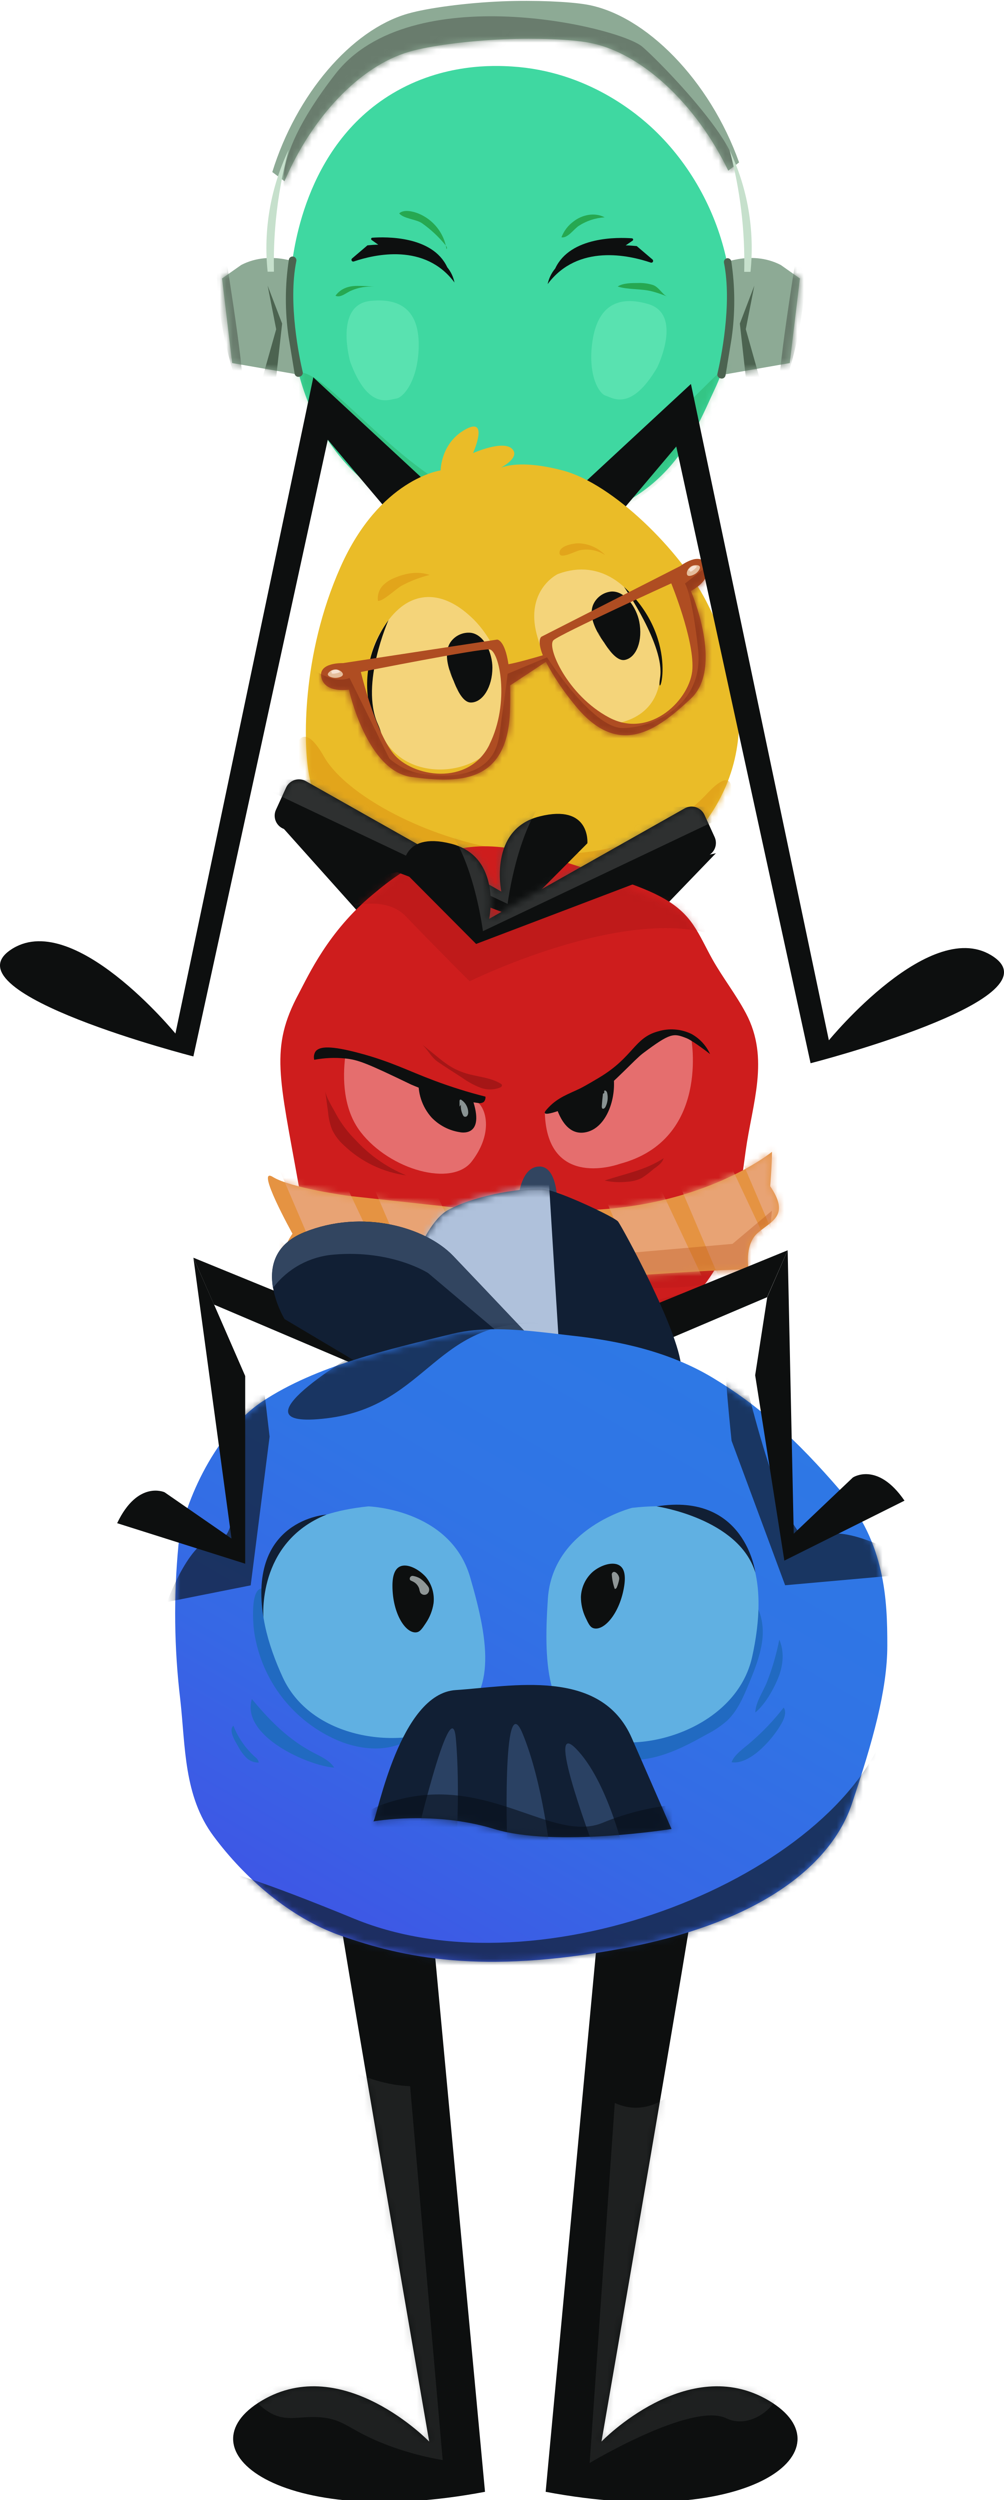 <svg width="153" height="381" viewBox="0 0 153 381" fill="none" xmlns="http://www.w3.org/2000/svg">
<path d="M46.21 40.379C46.21 40.379 41.396 37.977 36.757 40.379L33.835 42.436L35.381 55.326L47.751 57.487L46.21 40.379Z" fill="#8DAA95"/>
<mask id="mask0_215_72" style="mask-type:luminance" maskUnits="userSpaceOnUse" x="33" y="39" width="15" height="19">
<path d="M46.208 40.38C46.208 40.38 41.394 37.978 36.755 40.38L33.833 42.436L35.379 55.326L47.749 57.488L46.208 40.38Z" fill="white"/>
</mask>
<g mask="url(#mask0_215_72)">
<path d="M33.835 35.56C33.835 35.56 37.447 57.218 36.932 59.279C36.417 61.341 31.087 43.807 33.835 35.56Z" fill="#697C6D"/>
<path d="M40.786 43.527L42.087 50.173L40.025 57.488H42.087L42.993 49.312L40.786 43.527Z" fill="#4C6350"/>
</g>
<path d="M109.528 40.379C109.528 40.379 114.337 37.977 118.981 40.379L121.898 42.436L120.352 55.326L108.002 57.487L109.528 40.379Z" fill="#8DAA95"/>
<mask id="mask1_215_72" style="mask-type:luminance" maskUnits="userSpaceOnUse" x="108" y="39" width="14" height="19">
<path d="M109.528 40.379C109.528 40.379 114.337 37.977 118.981 40.379L121.898 42.436L120.352 55.326L108.002 57.487L109.528 40.379Z" fill="white"/>
</mask>
<g mask="url(#mask1_215_72)">
<path d="M121.9 35.56C121.9 35.56 118.307 57.217 118.808 59.279C119.308 61.34 124.652 43.807 121.9 35.56Z" fill="#697C6D"/>
<path d="M114.954 43.526L113.653 50.172L115.714 57.487H113.653L112.747 49.311L114.954 43.526Z" fill="#4C6350"/>
</g>
<path d="M112.631 24.752L110.979 26.008C106.006 15.68 97.534 7.879 89.693 6.492C87.036 5.992 81.711 5.777 76.802 5.992C71.298 6.212 65.388 6.993 62.371 7.884C54.83 10.06 47.519 17.851 43.356 27.619L41.495 26.218C45.133 14.449 53.474 4.586 62.116 2.089C65.118 1.218 71.053 0.423 76.552 0.202C81.456 0.007 86.78 0.237 89.438 0.703C98.404 2.289 108.172 12.232 112.631 24.752Z" fill="#8DAA95"/>
<mask id="mask2_215_72" style="mask-type:luminance" maskUnits="userSpaceOnUse" x="41" y="0" width="72" height="28">
<path d="M112.631 24.752L110.979 26.008C106.006 15.68 97.534 7.879 89.693 6.492C87.036 5.992 81.711 5.777 76.802 5.992C71.298 6.212 65.388 6.993 62.371 7.884C54.83 10.06 47.519 17.851 43.356 27.619L41.495 26.218C45.133 14.449 53.474 4.586 62.116 2.089C65.118 1.218 71.053 0.423 76.552 0.202C81.456 0.007 86.78 0.237 89.438 0.703C98.404 2.289 108.172 12.232 112.631 24.752Z" fill="white"/>
</mask>
<g mask="url(#mask2_215_72)">
<path d="M43.976 30.617C43.976 30.617 39.713 25.923 51.122 11.257C62.531 -3.41 94.311 4.041 97.899 7.133C101.487 10.226 118.375 27.83 109.583 27.565C100.791 27.299 43.976 30.617 43.976 30.617Z" fill="#697C6D"/>
</g>
<path d="M43.977 22.851C41.222 28.623 40.118 35.044 40.784 41.405H41.745C41.688 38.806 41.783 36.207 42.03 33.619C42.38 29.982 43.031 26.38 43.977 22.851Z" fill="#C6E0CC"/>
<path d="M111.18 22.866C113.929 28.642 115.032 35.063 114.368 41.425H113.412C113.553 35.164 112.802 28.915 111.18 22.866Z" fill="#C6E0CC"/>
<path d="M77.999 10.131C89.533 10.841 97.164 17.391 99.651 19.753C110.69 30.262 114.638 47.275 108.928 59.285C105.495 66.5 100.682 81.302 75.592 80.246C66.635 79.881 60.045 77.244 55.286 73.14C43.026 62.587 43.932 45.674 44.317 41.756C44.607 38.798 46.224 22.395 59.784 14.264C67.555 9.6 75.392 9.971 77.999 10.131Z" fill="#3FD8A1"/>
<g opacity="0.53">
<mask id="mask3_215_72" style="mask-type:luminance" maskUnits="userSpaceOnUse" x="44" y="10" width="68" height="71">
<path d="M77.998 10.129C89.532 10.84 97.163 17.39 99.65 19.752C110.689 30.26 114.637 47.273 108.927 59.283C105.494 66.499 100.681 81.3 75.591 80.245C66.634 79.879 60.044 77.242 55.285 73.139C43.025 62.586 43.931 45.672 44.316 41.754C44.606 38.797 46.223 22.394 59.783 14.262C67.555 9.599 75.391 9.969 77.998 10.129Z" fill="white"/>
</mask>
<g mask="url(#mask3_215_72)">
<g style="mix-blend-mode:multiply" opacity="0.55">
<path d="M45.248 66.379C45.018 66.099 40.209 50.802 50.177 59.278C60.145 67.755 72.044 82.762 87.281 75.201C102.518 67.64 115.398 46.904 111.535 58.933C107.672 70.963 75.592 103.173 45.248 66.379Z" fill="#1A9941"/>
</g>
</g>
</g>
<path d="M44.798 39.123C44.717 39.093 44.63 39.08 44.544 39.087C44.457 39.094 44.373 39.121 44.299 39.164C44.224 39.208 44.16 39.268 44.111 39.34C44.062 39.411 44.03 39.493 44.017 39.579C43.424 43.472 43.41 47.431 43.977 51.328L44.898 56.943C44.911 57.025 44.942 57.103 44.988 57.172C45.035 57.241 45.095 57.299 45.166 57.343C45.236 57.386 45.316 57.414 45.398 57.425C45.481 57.435 45.564 57.428 45.644 57.403L45.739 57.373C45.878 57.329 45.996 57.234 46.068 57.107C46.141 56.98 46.162 56.83 46.129 56.687C45.629 54.536 43.862 46.149 45.158 39.789C45.188 39.653 45.167 39.512 45.101 39.389C45.035 39.267 44.928 39.173 44.798 39.123Z" fill="#4C6350"/>
<path d="M110.664 39.384C110.745 39.353 110.832 39.341 110.918 39.348C111.004 39.355 111.088 39.381 111.163 39.425C111.238 39.468 111.302 39.528 111.351 39.6C111.399 39.672 111.431 39.753 111.444 39.839C112.032 43.734 112.046 47.694 111.484 51.593L110.564 57.203C110.55 57.285 110.518 57.363 110.471 57.432C110.425 57.501 110.364 57.559 110.293 57.603C110.222 57.647 110.142 57.675 110.059 57.685C109.977 57.695 109.893 57.688 109.813 57.663L109.723 57.633C109.583 57.591 109.464 57.497 109.391 57.371C109.317 57.245 109.295 57.095 109.328 56.953C109.828 54.796 111.595 46.409 110.329 40.049C110.299 39.914 110.319 39.772 110.385 39.65C110.451 39.528 110.559 39.433 110.689 39.384H110.664Z" fill="#4C6350"/>
<path d="M53.37 55.136C53.37 55.136 50.868 46.429 56.462 45.854C62.057 45.278 64.023 48.355 63.793 53.299C63.563 58.243 61.386 60.635 60.355 60.745C59.324 60.855 56.117 62.602 53.37 55.136Z" fill="#59E2B0"/>
<path d="M100.152 55.996C100.152 55.996 104.155 47.87 98.741 46.319C93.327 44.767 90.855 47.465 90.234 52.358C89.614 57.252 91.285 59.999 92.286 60.29C93.287 60.58 96.134 62.842 100.152 55.996Z" fill="#59E2B0"/>
<path d="M57.003 43.707C56.144 43.608 55.28 43.561 54.416 43.567C53.125 43.567 51.914 43.967 51.123 45.068C51.924 45.438 52.799 44.568 53.535 44.282C54.624 43.801 55.817 43.603 57.003 43.707Z" fill="#26A851"/>
<path d="M101.663 45.183C100.948 44.884 100.214 44.631 99.466 44.428C97.745 43.952 95.763 44.188 94.132 43.662C94.907 43.127 96.288 43.127 97.214 43.127C97.997 43.096 98.779 43.201 99.526 43.437C100.437 43.777 100.942 44.883 101.663 45.183Z" fill="#26A851"/>
<path d="M64.263 33.985C65.64 34.95 66.874 36.104 67.931 37.412C68.071 37.572 68.206 37.828 68.041 37.958C67.857 36.762 67.366 35.634 66.616 34.684C65.866 33.735 64.883 32.995 63.763 32.538C62.927 32.203 61.541 31.868 60.835 32.514C61.481 33.314 63.312 33.389 64.263 33.985Z" fill="#26A851"/>
<path d="M92.145 33.119C90.644 32.323 88.727 32.708 87.396 33.749C86.564 34.36 85.927 35.197 85.56 36.161C86.495 36.361 87.476 34.87 88.232 34.395C89.407 33.644 90.753 33.205 92.145 33.119Z" fill="#26A851"/>
<path d="M68.156 40.729C65.914 35.901 58.743 36.081 56.732 36.226C56.692 36.228 56.653 36.243 56.622 36.269C56.591 36.294 56.569 36.329 56.559 36.368C56.549 36.407 56.552 36.448 56.567 36.485C56.581 36.523 56.608 36.554 56.642 36.576L57.642 37.287C57.117 37.287 56.572 37.332 55.996 37.387L53.649 39.388C53.603 39.429 53.572 39.485 53.561 39.546C53.551 39.607 53.562 39.67 53.593 39.724C53.623 39.778 53.671 39.82 53.729 39.842C53.787 39.865 53.85 39.867 53.909 39.849C57.102 38.758 64.763 36.996 69.261 43.051C69.087 42.199 68.708 41.402 68.156 40.729Z" fill="#0D0F0F"/>
<path d="M84.605 40.92C86.906 35.981 94.242 36.161 96.299 36.316C96.34 36.318 96.38 36.333 96.413 36.359C96.445 36.385 96.468 36.421 96.479 36.461C96.489 36.501 96.487 36.544 96.472 36.583C96.456 36.621 96.429 36.654 96.394 36.676L95.348 37.397C95.888 37.397 96.444 37.447 97.034 37.502L99.436 39.548C99.485 39.59 99.517 39.647 99.528 39.71C99.539 39.773 99.528 39.837 99.497 39.893C99.466 39.948 99.416 39.991 99.356 40.014C99.297 40.037 99.232 40.039 99.171 40.019C95.903 38.903 88.062 37.097 83.454 43.297C83.639 42.422 84.034 41.607 84.605 40.92Z" fill="#0D0F0F"/>
<path d="M66.725 75.097L47.73 57.488L49.802 66.825L61.166 80.296L66.725 75.097Z" fill="#0D0F0F"/>
<path d="M86.285 76.132L105.28 58.523L103.209 67.861L91.84 81.331L86.285 76.132Z" fill="#0D0F0F"/>
<path d="M67.151 71.684C67.151 71.684 57.873 72.94 51.889 86.406C45.904 99.872 46.204 113.543 47.1 118.081C47.996 122.62 50.102 133.989 64.459 136.681C78.815 139.373 87.502 144.187 103.059 130.096C118.616 116.004 111.441 99.011 107.563 91.51C103.685 84.009 93.501 73.721 85.72 71.684C77.939 69.648 75.542 71.684 75.542 71.684C75.542 71.684 79.435 69.948 78.089 68.452C76.743 66.956 72.085 69.052 72.085 69.052C72.085 69.052 74.627 63.363 70.884 65.46C67.141 67.556 67.151 71.684 67.151 71.684Z" fill="#EABC28"/>
<mask id="mask4_215_72" style="mask-type:luminance" maskUnits="userSpaceOnUse" x="46" y="64" width="67" height="76">
<path d="M67.149 71.683C67.149 71.683 57.872 72.939 51.887 86.405C45.903 99.871 46.203 113.542 47.098 118.08C47.994 122.619 50.101 133.988 64.457 136.68C78.813 139.372 87.5 144.186 103.058 130.095C118.615 116.003 111.439 99.01 107.561 91.509C103.683 84.008 93.5 73.72 85.719 71.683C77.938 69.647 75.541 71.683 75.541 71.683C75.541 71.683 79.434 69.947 78.088 68.451C76.742 66.955 72.083 69.051 72.083 69.051C72.083 69.051 74.625 63.362 70.882 65.459C67.139 67.555 67.149 71.683 67.149 71.683Z" fill="white"/>
</mask>
<g mask="url(#mask4_215_72)">
<path d="M44.107 123.615C44.107 123.615 43.606 105.16 49.391 115.333C55.175 125.506 89.993 139.852 107.847 120.837C125.701 101.822 74.33 232.04 44.107 123.615Z" fill="#E2A51B"/>
</g>
<path d="M85.064 87.457C84.618 87.622 80.125 90.149 81.771 96.584C83.417 103.019 89.252 111.246 94.191 110.2C99.13 109.154 102.267 105.111 99.725 97.19C97.183 89.268 91.499 85.06 85.064 87.457Z" fill="#F4D47A"/>
<path d="M64.413 91.045C61.01 91.545 59.074 94.587 58.183 95.993C55.181 100.747 56.227 105.906 56.487 107.207C57.403 111.836 59.374 114.493 61.711 115.874C65.749 118.251 71.329 117.44 74.441 114.538C79.89 109.449 76.968 98.656 71.664 93.907C70.723 93.066 67.911 90.544 64.413 91.045Z" fill="#F4D47A"/>
<path d="M65.464 87.616C63.737 87.001 61.791 87.341 60.105 88.072C59.425 88.334 58.811 88.741 58.303 89.263C58.026 89.572 57.819 89.937 57.696 90.333C57.574 90.73 57.538 91.148 57.593 91.559C58.318 91.7 60.395 89.693 61.19 89.263C62.54 88.536 63.975 87.983 65.464 87.616Z" fill="#E2A51B"/>
<path d="M88.402 83.839C89.725 83.589 91.094 83.858 92.225 84.589C91.144 83.471 89.666 82.825 88.112 82.793C87.396 82.793 85.109 83.183 85.269 84.334C85.394 85.28 87.721 83.954 88.402 83.839Z" fill="#E2A51B"/>
<path d="M75.037 101.742C75.037 104.675 73.566 107.057 71.749 107.057C69.828 107.057 68.642 102.083 68.547 102.123C68.895 103.169 69.316 104.189 69.808 105.175C69.898 105.14 66.966 100.516 68.607 97.929C68.943 97.416 69.414 97.004 69.968 96.74C70.522 96.475 71.138 96.367 71.749 96.428C73.876 96.724 75.037 99.621 75.037 101.742Z" fill="#0D0F0F"/>
<path d="M97.414 94.717C97.984 97.594 96.999 100.221 95.212 100.567C93.331 100.937 91.209 96.288 91.119 96.343C91.661 97.305 92.273 98.224 92.951 99.096C93.026 99.046 89.258 95.092 90.364 92.22C90.596 91.653 90.979 91.159 91.471 90.793C91.963 90.427 92.545 90.203 93.156 90.144C95.287 90.018 97.004 92.63 97.414 94.717Z" fill="#0D0F0F"/>
<path d="M59.205 94.493C59.205 94.493 54.876 104.25 57.558 110.275C60.24 116.3 51.503 105.076 59.205 94.493Z" fill="#0D0F0F"/>
<path d="M95.092 89.433C95.092 89.433 101.347 98.405 100.597 103.229C99.846 108.053 104.124 97.745 95.092 89.433Z" fill="#0D0F0F"/>
<path d="M107.676 86.16C106.766 83.868 103.673 86.255 103.673 86.255L82.496 97.034C82.496 97.034 81.791 97.534 82.722 99.856C81.35 100.256 78.648 101.032 77.482 101.217C76.927 97.469 75.766 97.464 75.766 97.464L52.273 101.052C52.273 101.052 48.384 100.907 48.985 103.299C49.585 105.69 53.173 105.095 53.173 105.095C53.173 105.095 55.865 117.515 62.746 118.41C69.626 119.306 77.257 119.606 77.713 108.538C77.773 106.956 77.778 105.61 77.743 104.449L83.182 100.862C84.37 103.089 85.773 105.196 87.37 107.152C94.191 115.889 100.215 111.195 105.284 106.456C110.353 101.717 105.284 90.053 105.284 90.053C105.284 90.053 108.587 88.432 107.676 86.16ZM74.59 113.472C71.403 119.902 62.766 118.41 59.923 114.818C57.081 111.225 54.99 102.403 54.99 102.403C54.99 102.403 73.094 98.81 74.59 98.96C76.086 99.11 77.773 107.021 74.59 113.447V113.472ZM105.52 101.887C105.304 106.466 99.154 112.706 92.82 109.343C86.484 105.981 83.232 98.545 84.358 97.549C85.484 96.553 102.292 88.897 102.292 88.897C102.292 88.897 105.735 97.289 105.52 101.862V101.887Z" fill="#AF4D22"/>
<path d="M52.253 102.798C52.213 103.129 51.562 103.299 51.107 103.299C50.651 103.299 50.001 103.104 49.961 102.798C49.921 102.493 50.551 101.998 51.157 102.018C51.762 102.038 52.288 102.463 52.253 102.798Z" fill="#E5BD9C"/>
<path d="M104.764 87.662C104.995 87.907 105.63 87.662 106 87.417C106.371 87.172 106.786 86.611 106.631 86.326C106.476 86.041 105.68 86.021 105.205 86.391C104.729 86.761 104.534 87.392 104.764 87.662Z" fill="#E5BD9C"/>
<path d="M104.85 86.916C105.003 86.687 105.2 86.491 105.431 86.34C105.547 86.266 105.682 86.226 105.821 86.226C105.959 86.226 106.095 86.266 106.211 86.34C106 86.609 105.745 86.839 105.456 87.021C105.413 87.057 105.361 87.082 105.306 87.093C105.251 87.103 105.194 87.099 105.14 87.081C105.04 87.026 105.09 86.821 105.195 86.861" fill="#F7E1D2"/>
<mask id="mask5_215_72" style="mask-type:luminance" maskUnits="userSpaceOnUse" x="48" y="85" width="60" height="34">
<path d="M107.677 86.16C106.766 83.868 103.674 86.255 103.674 86.255L82.497 97.034C82.497 97.034 81.791 97.534 82.722 99.856C81.351 100.256 78.649 101.032 77.483 101.217C76.927 97.469 75.766 97.464 75.766 97.464L52.273 101.052C52.273 101.052 48.385 100.907 48.985 103.299C49.586 105.69 53.174 105.095 53.174 105.095C53.174 105.095 55.866 117.515 62.746 118.41C69.627 119.306 77.258 119.606 77.713 108.538C77.773 106.956 77.778 105.61 77.743 104.449L83.182 100.862C84.371 103.089 85.773 105.196 87.371 107.152C94.191 115.889 100.216 111.195 105.285 106.456C110.354 101.717 105.285 90.053 105.285 90.053C105.285 90.053 108.587 88.432 107.677 86.16ZM74.591 113.472C71.403 119.902 62.766 118.41 59.924 114.818C57.082 111.225 54.99 102.403 54.99 102.403C54.99 102.403 73.094 98.81 74.591 98.96C76.087 99.11 77.773 107.021 74.591 113.447V113.472ZM105.52 101.887C105.305 106.466 99.155 112.706 92.82 109.343C86.485 105.981 83.232 98.545 84.358 97.549C85.484 96.553 102.292 88.897 102.292 88.897C102.292 88.897 105.735 97.289 105.52 101.862V101.887Z" fill="white"/>
</mask>
<g mask="url(#mask5_215_72)">
<path d="M46.683 101.223C46.683 101.223 50.381 104.485 53.268 103.314L59.328 115.584C60.662 116.763 62.291 117.557 64.042 117.881C66.734 118.276 75.05 119.382 76.086 112.066C77.122 104.75 77.357 102.674 77.357 102.674L83.362 100.172C83.362 100.172 90.257 110.955 94.871 110.945C99.485 110.935 107.306 107.493 106.38 98.936C105.454 90.379 104.379 88.928 104.379 88.928C104.379 88.928 109.242 85.1 109.242 85.17C109.242 85.24 112.085 105.886 112.085 105.886L97.073 119.897L65.733 129.55L45.112 114.183L46.683 101.223Z" fill="#963B1B"/>
</g>
<path d="M50.358 102.293C50.602 102.163 50.869 102.082 51.144 102.053C51.281 102.041 51.419 102.068 51.542 102.132C51.664 102.196 51.766 102.294 51.834 102.414C51.517 102.553 51.179 102.638 50.833 102.664C50.723 102.664 50.588 102.664 50.528 102.569C50.468 102.474 50.603 102.318 50.678 102.403" fill="#F7E1D2"/>
<path d="M41.911 124.806L59.805 144.811L98.025 141.514L109.099 130.02L76.398 137.291L41.911 124.806Z" fill="#0D0F0F"/>
<path d="M68.522 129.694C75.527 127.758 81.747 129.845 94.197 134.023C99.911 135.939 103.344 137.586 105.606 140.883C106.752 142.555 107.572 144.421 108.563 146.183C110.15 149.01 112.171 151.572 113.687 154.439C117.335 161.334 114.623 168.2 113.632 175.401C112.797 181.455 112.036 188.661 108.653 193.915C103.344 202.177 99.211 201.291 93.902 203.358C88.593 205.424 74.426 204.834 65.88 203.358C57.333 201.881 48.471 197.158 45.519 180.635C42.566 164.112 41.095 159.683 45.519 151.422C47.02 148.604 50.022 141.949 56.737 136.37C59.184 134.323 62.897 131.241 68.522 129.694Z" fill="#CE1D1D"/>
<g style="mix-blend-mode:multiply" opacity="0.38">
<mask id="mask6_215_72" style="mask-type:luminance" maskUnits="userSpaceOnUse" x="42" y="128" width="74" height="77">
<path d="M60.556 132.836C63.364 128.633 74.117 127.832 78.26 128.978C86.817 131.36 91.246 131.36 94.198 134.017C97.786 137.245 102.63 136.519 105.607 140.878C106.753 142.549 107.573 144.415 108.564 146.177C110.15 149.004 112.172 151.566 113.688 154.433C117.336 161.329 114.624 168.194 113.633 175.395C112.798 181.45 112.037 188.655 108.654 193.91C103.345 202.171 99.212 201.285 93.903 203.352C88.594 205.419 74.427 204.828 65.881 203.352C57.334 201.876 48.472 197.152 45.52 180.629C42.567 164.106 41.096 159.677 45.52 151.416C49.943 143.154 54.081 138.135 56.733 136.364C58.208 135.426 59.503 134.231 60.556 132.836Z" fill="white"/>
</mask>
<g mask="url(#mask6_215_72)">
<path d="M57.438 197.297C57.438 197.297 68.267 204.753 79.776 203.067L80.667 195.461C80.667 195.461 108.729 190.082 110.961 191.658C113.193 193.234 111.776 196.116 101.138 196.247C90.5 196.377 85.781 198.543 85.781 198.543L86.537 202.281C86.537 202.281 107.913 195.241 109.319 196.387C110.726 197.533 102.814 204.103 102.144 204.698C101.473 205.294 61.472 210.788 55.707 204.698C49.943 198.608 47.456 193.755 50.603 192.313C53.751 190.872 78.41 195.026 78.65 196.702L79.181 200.415C79.181 200.415 69.638 198.478 57.438 197.297Z" fill="#B71818"/>
<path d="M48.943 139.703C48.943 139.703 57.615 135.199 61.913 139.703C66.212 144.206 71.576 149.535 71.576 149.535C71.576 149.535 98.267 136.35 111.487 143.621C124.708 150.891 106.088 127.538 93.218 132.567C80.348 137.596 73.928 138.311 66.727 133.798C59.526 129.284 48.943 139.703 48.943 139.703Z" fill="#A51616"/>
</g>
</g>
<path d="M73.06 168.225C72.299 167.37 70.658 167.6 65.494 165.038C65.284 165.2 65.037 165.309 64.776 165.355C64.514 165.401 64.246 165.383 63.993 165.303C63.057 164.953 62.126 164.587 61.225 164.162C60.903 164.169 60.584 164.088 60.305 163.927C59.707 163.611 59.086 163.34 58.448 163.116C58.299 163.105 58.153 163.073 58.013 163.021C56.337 162.371 54.435 161.1 52.609 161.02C52.218 164.217 52.248 169.026 54.975 172.529C59.434 178.298 68.876 180.92 71.894 176.987C74.911 173.054 74.241 169.531 73.06 168.225Z" fill="#E56E6E"/>
<path d="M83.028 169.622C88.912 168.281 92.16 165.794 94.037 163.722C96.203 161.345 97.539 158.478 100.682 157.692C102.23 157.353 103.845 157.489 105.315 158.083C105.315 158.083 108.318 173.69 94.432 177.363C94.437 177.363 83.418 181.426 83.028 169.622Z" fill="#E56E6E"/>
<path d="M70.477 164.267C71.314 164.868 72.221 165.362 73.18 165.739C74.145 166.114 75.216 166.114 76.182 165.739C76.332 165.673 76.502 165.558 76.492 165.393C76.482 165.228 76.357 165.168 76.242 165.103C74.661 164.162 72.739 164.102 70.963 163.552C70.057 163.272 69.194 162.872 68.396 162.361C67.782 161.947 67.191 161.501 66.624 161.025L64.312 159.153C65.238 159.994 65.669 161.075 66.694 161.795C67.935 162.651 69.221 163.442 70.477 164.267Z" fill="#A51616"/>
<path d="M61.911 179.118C58.315 178.629 54.969 177.006 52.359 174.485C51.617 173.818 51.017 173.01 50.592 172.108C50.274 171.273 50.073 170.397 49.997 169.506L49.541 166.118C49.647 167.199 50.763 168.885 51.283 169.911C52.064 171.309 53.04 172.59 54.18 173.714C56.329 176.061 58.969 177.906 61.911 179.118Z" fill="#A51616"/>
<path d="M101.126 176.506C100.921 177.262 100.175 177.707 99.55 178.183C99.001 178.67 98.415 179.115 97.799 179.514C97.095 179.858 96.329 180.054 95.547 180.089C94.41 180.211 93.261 180.148 92.144 179.904C95.287 178.833 98.244 178.378 101.126 176.506Z" fill="#A51616"/>
<path d="M72.139 167.93L71.594 167.605C68.89 166.78 66.281 165.67 63.813 164.292C63.706 165.374 63.824 166.466 64.161 167.5C64.498 168.533 65.045 169.486 65.769 170.297C66.912 171.487 68.413 172.27 70.043 172.528C70.043 172.528 73.846 173.439 72.139 167.93Z" fill="#0D0F0F"/>
<path d="M93.531 164.317C90.984 166.446 88.071 168.094 84.934 169.181C85.61 170.988 86.846 172.894 89.057 172.579C92.205 172.129 93.856 167.865 93.531 164.317Z" fill="#0D0F0F"/>
<path d="M47.885 161.5C49.45 161.205 51.05 161.137 52.634 161.3C54.611 161.51 55.897 162.015 62.642 165.268C65.906 166.676 69.35 167.624 72.875 168.085C73.019 168.117 73.167 168.12 73.312 168.092C73.456 168.065 73.594 168.008 73.716 167.925C73.816 167.817 73.891 167.689 73.936 167.549C73.981 167.409 73.995 167.26 73.976 167.114C71.353 166.451 68.768 165.642 66.235 164.693C62.206 163.191 59.604 161.77 54.726 160.474C50.522 159.353 48.656 159.383 48.05 160.279C47.839 160.649 47.779 161.087 47.885 161.5Z" fill="#0D0F0F"/>
<path d="M90.994 166.869C93.636 164.937 96.703 161.465 97.969 160.519C102.203 157.336 102.643 157.446 104.57 158.187C105.6 158.582 108.208 160.629 108.208 160.629C107.616 159.325 106.619 158.247 105.365 157.557C103.771 156.789 101.946 156.653 100.256 157.176C96.613 158.177 96.553 161.074 91.294 164.222C89.192 165.483 88.452 165.843 88.452 165.843C86.626 166.729 85.074 167.209 83.618 168.735C83.243 169.131 82.938 169.461 83.028 169.621C83.323 170.161 87.431 168.46 90.994 166.869Z" fill="#0D0F0F"/>
<path d="M70.232 168.345C70.193 168.897 70.305 169.449 70.557 169.942C70.589 170.009 70.633 170.07 70.687 170.122C70.771 170.175 70.872 170.194 70.969 170.176C71.067 170.157 71.154 170.102 71.212 170.022C71.322 169.854 71.371 169.655 71.353 169.456C71.336 169.09 71.233 168.732 71.053 168.412C70.874 168.092 70.621 167.819 70.317 167.615C70.269 167.576 70.208 167.559 70.147 167.565C70.046 167.59 70.026 167.725 70.031 167.83V168.641" fill="#899393"/>
<path d="M91.885 166.664C91.812 167.291 91.752 167.922 91.705 168.556C91.705 168.701 91.705 168.881 91.835 168.951C91.965 169.021 92.18 168.851 92.266 168.686C92.602 168.023 92.694 167.263 92.526 166.539C92.471 166.324 92.246 166.069 92.08 166.219V166.574" fill="#899393"/>
<path d="M53.114 182.236C53.114 182.236 44.322 181.055 41.57 179.348C38.818 177.642 44.572 188.005 44.572 188.005C44.572 188.005 41.425 192.199 44.307 194.43C47.189 196.662 61.36 196.527 67.525 196.792C71.182 196.934 74.801 197.592 78.274 198.749L84.439 243.734C84.439 243.734 87.846 231.014 90.338 230.093C92.83 229.173 93.225 225.505 93.225 225.505C93.225 225.505 82.777 204.753 83.803 195.326C83.803 195.326 110.424 193.229 114.097 193.495C114.097 193.495 113.356 189.687 115.498 187.855C117.64 186.024 120.392 185.228 117.374 180.77C117.374 180.77 117.64 177.492 117.64 175.525C117.64 175.525 107.131 184.182 88.116 184.442L80.641 179.984L75.636 184.703L53.114 182.236Z" fill="#E59342"/>
<mask id="mask7_215_72" style="mask-type:luminance" maskUnits="userSpaceOnUse" x="40" y="175" width="79" height="69">
<path d="M53.043 182.281C53.043 182.281 44.256 181.1 41.504 179.394C38.752 177.687 44.506 188.051 44.506 188.051C44.506 188.051 41.359 192.249 44.241 194.476C47.123 196.702 61.294 196.572 67.459 196.838C71.119 196.982 74.739 197.644 78.213 198.804L84.393 243.785C84.393 243.785 87.78 231.07 90.282 230.149C92.784 229.228 93.169 225.56 93.169 225.56C93.169 225.56 82.661 204.839 83.727 195.396C83.727 195.396 110.348 193.295 114.021 193.56C114.021 193.56 113.28 189.757 115.422 187.921C117.564 186.084 120.306 185.293 117.304 180.835C117.304 180.835 117.569 177.557 117.569 175.591C117.569 175.591 107.06 184.248 88.046 184.508L80.57 180.049L75.591 184.773L53.043 182.281Z" fill="white"/>
</mask>
<g mask="url(#mask7_215_72)">
<path d="M41.937 176.902C42.327 177.428 52.445 201.422 52.445 201.422H62.543L50.999 176.902H41.937Z" fill="#E8A374"/>
<path d="M55.757 178.343C56.153 178.844 66.266 202.863 66.266 202.863H76.364L64.825 178.343H55.757Z" fill="#E8A374"/>
<path d="M76.968 177.953C77.359 178.479 87.477 202.472 87.477 202.472H97.575L86.035 177.953H76.968Z" fill="#E8A374"/>
<path d="M90.783 179.395C91.174 179.92 101.291 203.914 101.291 203.914H111.389L99.845 179.395H90.783Z" fill="#E8A374"/>
<path d="M101.513 175.986C101.908 176.487 112.021 200.506 112.021 200.506H122.119L110.575 175.986H101.513Z" fill="#E8A374"/>
<path d="M111.801 174.15C112.197 174.651 122.31 198.67 122.31 198.67H132.408L120.868 174.15H111.801Z" fill="#E8A374"/>
<path d="M69.352 217.145C69.997 217.27 93.601 228.268 93.601 228.268L101.107 221.488L76.087 211.07L69.352 217.145Z" fill="#E8A374"/>
<path d="M68.767 205.255C69.407 205.38 93.011 216.378 93.011 216.378L100.517 209.598L75.497 199.175L68.767 205.255Z" fill="#E8A374"/>
<path d="M65.38 241.048C66.02 241.173 89.624 252.172 89.624 252.172L97.105 245.391L72.085 234.968L65.38 241.048Z" fill="#E8A374"/>
<path d="M64.764 229.159C65.415 229.274 89.013 240.283 89.013 240.283L96.519 233.502L71.499 223.079L64.764 229.159Z" fill="#E8A374"/>
<g style="mix-blend-mode:multiply" opacity="0.38">
<path d="M40.825 186.805L46.294 192.97L78.67 196.703L84.324 236.234L87.211 230.594L86.03 219.586L89.428 227.717L91.705 225.095L82.948 196.768L87.607 191.654L111.626 189.552L117.63 184.503L116.63 195.717L85.78 198.544L96.614 227.852L82.928 248.578C82.928 248.578 67.456 213.166 68.206 212.64C68.957 212.115 40.805 195.592 40.805 195.592L40.825 186.805Z" fill="#BC561D"/>
</g>
</g>
<path d="M89.968 184.508H88.061L89.427 189.166L89.352 189.247L82.102 187.855L78.934 190.478L75.606 184.773L75.146 186.675L78.028 192.444L78.228 198.804L79.7 191.789L82.977 189.367H89.242L83.738 195.396L79.7 191.789L82.792 195.977L78.228 198.804L83.738 197.253L90.753 189.952L89.968 184.508Z" fill="#BC561D"/>
<path d="M93.412 201.421L120.033 190.528L116.895 197.678L92.161 208.197L93.412 201.421Z" fill="#0D0F0F"/>
<path d="M56.096 202.547L29.47 191.659L32.613 198.804L57.347 209.328L56.096 202.547Z" fill="#0D0F0F"/>
<path d="M78.894 183.432C78.894 183.432 79.094 177.763 82.207 177.763C85.319 177.763 84.944 184.568 84.944 184.568L78.894 183.432Z" fill="#324560"/>
<path d="M60.56 199.5C60.56 199.5 63.772 186.835 68.311 184.378C72.849 181.921 80.405 180.975 82.677 181.165C84.949 181.355 93.636 185.454 94.186 186.144C94.737 186.835 103.448 202.712 103.824 208.382C104.199 214.051 94.371 213.486 94.371 213.486L60.56 199.5Z" fill="#111F34"/>
<mask id="mask8_215_72" style="mask-type:luminance" maskUnits="userSpaceOnUse" x="60" y="181" width="44" height="33">
<path d="M60.56 199.5C60.56 199.5 63.773 186.835 68.312 184.378C72.85 181.921 80.406 180.976 82.678 181.166C84.95 181.356 93.637 185.454 94.187 186.145C94.737 186.835 103.449 202.713 103.825 208.382C104.2 214.052 94.372 213.486 94.372 213.486L60.56 199.5Z" fill="white"/>
</mask>
<g mask="url(#mask8_215_72)">
<path d="M86.076 219.366C86.076 219.536 83.434 176.627 83.434 176.627C83.434 176.627 53.946 179.084 53.19 179.084C52.434 179.084 51.489 213.706 51.113 213.501C50.738 213.296 86.076 219.366 86.076 219.366Z" fill="#AFC1DB"/>
</g>
<path d="M57.347 209.328L43.361 201.011C43.361 201.011 37.502 191.373 46.364 187.781C55.226 184.188 64.878 187.025 69.047 191.373C73.215 195.722 86.06 209.328 86.06 209.328C86.06 209.328 68.686 203.658 57.347 209.328Z" fill="#111F34"/>
<path d="M82.147 208.292C84.549 208.837 86.055 209.327 86.055 209.327C86.055 209.327 73.2 195.717 69.042 191.373C64.884 187.03 55.256 184.188 46.364 187.78C41.645 189.687 41.085 193.285 41.595 196.262C42.697 194.804 44.096 193.597 45.7 192.722C47.304 191.846 49.075 191.321 50.898 191.183C59.76 190.428 65.264 194.015 65.264 194.015L82.147 208.292Z" fill="#324560"/>
<path d="M50.928 286.443C51.018 288.995 65.404 372.066 65.404 372.066C65.404 372.066 52.284 358.46 39.884 365.831C27.484 373.202 42.386 385.677 73.911 379.722L65.404 288.43L50.928 286.443Z" fill="#0D0F0F"/>
<path d="M106.135 286.443C106.045 288.995 91.659 372.066 91.659 372.066C91.659 372.066 104.774 358.46 117.179 365.831C129.584 373.202 114.677 385.677 83.152 379.722L91.659 288.43L106.135 286.443Z" fill="#0D0F0F"/>
<g opacity="0.27">
<mask id="mask9_215_72" style="mask-type:luminance" maskUnits="userSpaceOnUse" x="35" y="286" width="39" height="96">
<path d="M50.927 286.443C51.017 288.995 65.403 372.065 65.403 372.065C65.403 372.065 52.283 358.46 39.883 365.831C27.483 373.201 42.385 385.676 73.91 379.721L65.403 288.429L50.927 286.443Z" fill="white"/>
</mask>
<g mask="url(#mask9_215_72)">
<path d="M49.596 313.238C49.596 313.238 55.27 317.632 62.496 317.912L67.46 374.887C64.855 374.444 62.293 373.774 59.804 372.885C53.174 370.529 52.743 368.602 48.605 368.352C45.528 368.162 43.601 369.097 41.099 367.641C40.854 367.501 38.572 366.14 38.797 364.854C38.947 364.013 40.083 363.563 40.529 363.388C50.597 359.42 61.51 366.931 61.51 366.931L49.596 313.238Z" fill="#4C4F4F"/>
</g>
</g>
<g opacity="0.27">
<mask id="mask10_215_72" style="mask-type:luminance" maskUnits="userSpaceOnUse" x="83" y="286" width="39" height="96">
<path d="M106.137 286.443C106.047 288.995 91.66 372.066 91.66 372.066C91.66 372.066 104.776 358.46 117.181 365.831C129.585 373.202 114.679 385.677 83.154 379.722L91.66 288.43L106.137 286.443Z" fill="white"/>
</mask>
<g mask="url(#mask10_215_72)">
<path d="M104.46 316.922C104.46 316.922 99.922 323.302 93.687 320.465L89.859 375.328C89.859 375.328 105.451 365.971 110.695 368.523C115.939 371.075 123.03 362.428 115.944 360.162C108.859 357.895 104.46 316.922 104.46 316.922Z" fill="#4C4F4F"/>
</g>
</g>
<path d="M72.299 202.698C71.158 202.807 70.026 202.996 68.912 203.263C59.404 205.585 48.2 208.087 39.959 213.581C32.303 218.685 27.769 230.024 27.199 235.413C26.442 243.27 26.534 251.185 27.474 259.022C28.27 266.133 27.974 273.664 32.538 279.803C37.307 286.239 44.242 292.258 51.868 294.95C61.506 298.353 73.415 300.905 94.677 296.952C115.939 292.999 126.702 284.192 129.835 274.835C132.967 265.477 135.219 257.561 135.219 250.746C135.219 243.93 134.939 235.143 128.133 227.227C121.328 219.311 115.659 214.182 108.568 209.928C102.018 206 94.462 204.324 86.941 203.513C82.237 202.968 77.113 202.252 72.299 202.698Z" fill="url(#paint0_linear_215_72)"/>
<path d="M50.928 269.365C50.248 268.294 49.017 267.739 47.891 267.153C44.013 265.152 41.136 262.244 38.384 258.912C36.662 264.576 47.025 269.1 50.928 269.365Z" fill="#216AC1"/>
<path d="M36.316 266.172C36.635 266.793 37.048 267.36 37.542 267.854C37.79 268.1 38.086 268.292 38.411 268.42C38.736 268.547 39.084 268.606 39.434 268.594C39.37 268.262 39.18 267.968 38.903 267.774C37.43 266.454 36.285 264.809 35.561 262.97C34.77 263.735 35.876 265.392 36.316 266.172Z" fill="#216AC1"/>
<path d="M118.755 249.865C119.531 251.612 119.361 253.668 118.68 255.455C118 257.241 116.624 259.728 115.103 260.959C115.143 259.383 116.334 257.726 116.899 256.27C117.708 254.195 118.329 252.051 118.755 249.865Z" fill="#216AC1"/>
<path d="M119.426 260.208C119.851 260.828 119.586 261.674 119.246 262.35C118.09 264.636 114.422 269 111.485 268.545C111.91 267.334 113.486 266.328 114.407 265.492C116.254 263.905 117.936 262.134 119.426 260.208Z" fill="#216AC1"/>
<path d="M38.743 248.734C39.29 252.349 40.753 255.765 42.992 258.655C45.232 261.545 48.174 263.815 51.538 265.247C55.131 266.748 59.544 267.088 62.692 264.827C63.392 264.326 64.058 263.606 64.043 262.745C64.043 261.364 62.402 260.678 61.091 260.243C57.688 259.124 54.48 257.481 51.583 255.374C48.486 253.122 44.217 250.335 42.331 246.867C41.831 245.982 41.015 242.159 40.039 242.064C38.062 241.884 38.578 247.658 38.743 248.734Z" fill="#216AC1"/>
<path d="M98.655 263.095C103.449 260.988 108.498 258.671 111.44 254.338C113.477 251.335 114.267 247.687 114.943 244.125C116.159 245.916 116.444 248.223 116.109 250.364C115.773 252.506 114.963 254.538 114.137 256.539C113.311 258.541 112.406 260.698 110.794 262.219C109.852 263.038 108.812 263.737 107.697 264.3C104.194 266.267 100.466 268.179 96.453 268.194C95.122 268.194 91.79 267.443 92.88 265.406C93.511 264.235 97.399 263.65 98.655 263.095Z" fill="#216AC1"/>
<mask id="mask11_215_72" style="mask-type:luminance" maskUnits="userSpaceOnUse" x="26" y="202" width="110" height="97">
<path d="M72.3 202.697C71.159 202.806 70.027 202.995 68.912 203.263C59.405 205.584 48.201 208.086 39.959 213.581C32.303 218.685 27.77 230.024 27.199 235.413C26.443 243.27 26.535 251.185 27.474 259.022C28.27 266.132 27.975 273.663 32.538 279.803C37.307 286.238 44.243 292.258 51.869 294.95C61.506 298.353 73.416 300.905 94.678 296.952C115.939 292.998 126.703 284.191 129.835 274.834C132.968 265.477 135.22 257.56 135.22 250.745C135.22 243.93 134.939 235.143 128.134 227.226C121.329 219.31 115.659 214.181 108.569 209.928C102.018 206 94.462 204.323 86.942 203.513C82.238 202.967 77.114 202.252 72.3 202.697Z" fill="white"/>
</mask>
<g mask="url(#mask11_215_72)">
<g style="mix-blend-mode:soft-light" opacity="0.74">
<path d="M31.452 287.865C29.721 285.132 25.358 280.634 53.995 292.398C82.633 304.162 127.423 285.848 135.219 262.97C143.015 240.092 141.539 304.448 117.205 305.003C92.871 305.559 42.796 305.724 31.452 287.865Z" fill="#111F34"/>
</g>
<g style="mix-blend-mode:soft-light" opacity="0.74">
<path d="M54.755 205.924C54.755 205.924 34.084 218.024 49.792 216.132C65.499 214.241 66.305 200.445 83.318 201.766C100.331 203.087 77.624 192.884 77.624 192.884L54.755 205.924Z" fill="#111F34"/>
</g>
<g style="mix-blend-mode:soft-light" opacity="0.74">
<path d="M110.609 206.365C110.179 207.306 111.485 219.556 111.485 219.556L119.647 241.573L141.584 239.616C141.584 239.616 129.119 231.11 124.31 234.447C119.501 237.785 112.631 206.35 112.631 206.35L110.609 206.365Z" fill="#111F34"/>
</g>
<g style="mix-blend-mode:soft-light" opacity="0.74">
<path d="M39.829 208.197L41.085 218.925L38.203 241.588L25.463 244.125C25.463 244.125 29.226 233.672 33.274 234.463C37.322 235.253 35.531 214.171 35.531 214.171L39.829 208.197Z" fill="#111F34"/>
</g>
</g>
<path d="M56.126 229.553C56.126 229.553 68.601 229.929 71.638 240.327C74.676 250.725 75.607 258.471 68.801 262.629C61.996 266.788 47.63 265.467 43.096 255.624C38.562 245.781 35.905 231.63 56.126 229.553Z" fill="#60B0E2"/>
<path d="M96.337 229.774C96.337 229.774 84.228 232.802 83.492 243.605C82.757 254.409 83.492 262.18 90.998 264.792C98.504 267.404 112.285 263.046 114.622 252.477C116.959 241.909 116.538 227.512 96.337 229.774Z" fill="#60B0E2"/>
<path d="M56.907 277.562C57.538 276.616 60.94 258.091 69.442 257.546C77.944 257 91.56 254.043 96.283 264.871L102.333 278.717C102.333 278.717 84.564 281.55 75.312 278.717C66.059 275.885 56.907 277.562 56.907 277.562Z" fill="#111F34"/>
<path d="M64.909 240.327C63.908 239.191 62.022 238.1 60.841 238.776C60.23 239.126 59.805 239.972 59.805 241.648C59.805 245.941 61.862 249.039 63.518 248.739C63.993 248.654 64.304 248.238 64.909 247.317C65.514 246.415 65.911 245.39 66.07 244.315C66.15 243.607 66.089 242.889 65.889 242.205C65.69 241.52 65.357 240.882 64.909 240.327Z" fill="#0D0F0F"/>
<path d="M90.283 239.566C91.419 238.566 93.465 237.8 94.536 238.651C95.087 239.081 95.377 239.982 95.127 241.653C94.481 245.891 91.979 248.659 90.388 248.103C89.933 247.943 89.687 247.468 89.227 246.487C88.767 245.508 88.528 244.441 88.526 243.359C88.553 242.642 88.722 241.938 89.023 241.286C89.325 240.635 89.753 240.051 90.283 239.566Z" fill="#0D0F0F"/>
<path d="M63.893 242.129C63.919 242.32 63.97 242.506 64.043 242.684C64.144 242.848 64.305 242.966 64.492 243.012C64.679 243.059 64.877 243.031 65.043 242.935C65.2 242.827 65.314 242.668 65.368 242.486C65.421 242.304 65.411 242.109 65.339 241.934C65.263 241.781 65.166 241.641 65.049 241.518C64.763 241.152 64.425 240.828 64.048 240.558C63.726 240.363 63.372 240.229 63.002 240.162C62.936 240.141 62.865 240.137 62.797 240.149C62.729 240.16 62.664 240.189 62.609 240.231C62.554 240.273 62.51 240.328 62.481 240.391C62.452 240.454 62.438 240.523 62.441 240.593C62.466 240.878 62.627 240.848 62.837 240.968C63.087 241.072 63.312 241.23 63.495 241.43C63.677 241.631 63.813 241.87 63.893 242.129Z" fill="#8F9696"/>
<path d="M93.671 242.104C93.791 242.189 93.937 242.029 93.997 241.893C94.161 241.499 94.282 241.088 94.357 240.668C94.477 240.002 93.501 239.021 93.226 239.862C93.269 240.626 93.419 241.381 93.671 242.104Z" fill="#8F9696"/>
<mask id="mask12_215_72" style="mask-type:luminance" maskUnits="userSpaceOnUse" x="56" y="256" width="47" height="24">
<path d="M56.907 277.562C57.538 276.616 60.94 258.091 69.442 257.546C77.944 257 91.56 254.043 96.283 264.871L102.333 278.717C102.333 278.717 84.564 281.55 75.312 278.717C66.059 275.885 56.907 277.562 56.907 277.562Z" fill="white"/>
</mask>
<g mask="url(#mask12_215_72)">
<path d="M62.953 282.191C62.953 282.191 68.737 257.171 69.458 264.852C70.178 272.533 69.458 282.901 69.458 282.901L62.953 282.191Z" fill="#2A4163"/>
<path d="M77.384 282.901C77.244 281.625 76.469 256.575 79.621 264.136C82.773 271.697 83.904 282.901 83.904 282.901H77.384Z" fill="#2A4163"/>
<path d="M90.995 282.901C90.995 282.901 82.778 261.449 87.732 266.433C92.686 271.417 95.238 282.901 95.238 282.901H90.995Z" fill="#2A4163"/>
<g style="mix-blend-mode:soft-light" opacity="0.57">
<path d="M65.404 281.2C65.76 281.485 46.62 277.943 60.656 274.255C74.692 270.567 84.249 280.935 91.875 277.758C99.501 274.58 108.994 273.99 108.288 276.542C107.583 279.094 94.167 284.198 93.216 284.198C92.266 284.198 65.404 281.2 65.404 281.2Z" fill="#070E19"/>
</g>
</g>
<path d="M40.154 246.562C40.154 246.562 39.068 235.083 49.766 230.804C49.751 230.804 37.707 231.535 40.154 246.562Z" fill="#111F34"/>
<path d="M100.062 229.554C100.062 229.554 112.571 231.37 115.103 239.632C115.103 239.632 113.572 227.382 100.062 229.554Z" fill="#111F34"/>
<path d="M29.47 191.659L35.28 234.462L25.077 227.402C25.077 227.402 20.994 225.52 17.851 232.116L37.367 238.29V209.688L32.623 198.804L29.47 191.659Z" fill="#0D0F0F"/>
<path d="M120.033 190.528L120.958 233.717L129.965 225.155C129.965 225.155 133.703 222.653 137.837 228.683L119.527 237.82L115.079 209.568L116.92 197.673L120.033 190.528Z" fill="#0D0F0F"/>
<path d="M46.614 119.037L76.398 135.865C76.398 135.865 74.397 126.392 82.208 124.416C90.019 122.439 89.513 128.504 89.513 128.504L78.39 139.703L43.247 126.317C42.971 126.213 42.72 126.052 42.508 125.846C42.297 125.64 42.13 125.393 42.018 125.12C41.906 124.847 41.851 124.554 41.856 124.259C41.862 123.964 41.928 123.673 42.051 123.405L43.597 120.017C43.721 119.746 43.901 119.504 44.123 119.306C44.346 119.108 44.607 118.958 44.891 118.865C45.174 118.773 45.474 118.741 45.771 118.77C46.067 118.8 46.355 118.89 46.614 119.037Z" fill="#0D0F0F"/>
<g opacity="0.52">
<mask id="mask13_215_72" style="mask-type:luminance" maskUnits="userSpaceOnUse" x="41" y="118" width="49" height="22">
<path d="M46.612 119.036L76.395 135.864C76.395 135.864 74.394 126.392 82.205 124.415C90.016 122.439 89.51 128.504 89.51 128.504L78.387 139.702L43.244 126.317C42.968 126.212 42.717 126.052 42.505 125.846C42.294 125.64 42.127 125.393 42.015 125.12C41.903 124.847 41.848 124.554 41.853 124.259C41.859 123.964 41.925 123.673 42.048 123.405L43.594 120.017C43.718 119.746 43.898 119.504 44.12 119.305C44.343 119.107 44.604 118.957 44.888 118.865C45.171 118.773 45.471 118.74 45.768 118.77C46.064 118.799 46.352 118.89 46.612 119.036Z" fill="white"/>
</mask>
<g mask="url(#mask13_215_72)">
<path d="M37.355 118.756L77.357 137.746C77.357 137.746 79.749 118.421 88.526 118.781C97.303 119.142 37.355 118.756 37.355 118.756Z" fill="#4C4F4F"/>
</g>
</g>
<path d="M104.33 123.19L74.546 140.018C74.546 140.018 76.548 130.546 68.737 128.569C60.926 126.593 61.431 132.657 61.431 132.657L72.555 143.846L107.707 130.476C107.984 130.37 108.235 130.209 108.447 130.003C108.658 129.797 108.825 129.549 108.937 129.276C109.049 129.002 109.104 128.709 109.098 128.414C109.092 128.118 109.026 127.827 108.903 127.558L107.357 124.176C107.233 123.903 107.053 123.66 106.83 123.461C106.607 123.261 106.345 123.111 106.06 123.018C105.775 122.925 105.475 122.893 105.177 122.922C104.879 122.952 104.591 123.043 104.33 123.19Z" fill="#0D0F0F"/>
<g opacity="0.52">
<mask id="mask14_215_72" style="mask-type:luminance" maskUnits="userSpaceOnUse" x="61" y="122" width="49" height="22">
<path d="M104.328 123.19L74.544 140.019C74.544 140.019 76.546 130.546 68.735 128.57C60.924 126.593 61.429 132.658 61.429 132.658L72.553 143.847L107.706 130.476C107.982 130.371 108.233 130.21 108.445 130.004C108.656 129.797 108.823 129.55 108.935 129.276C109.047 129.003 109.102 128.71 109.096 128.414C109.09 128.119 109.024 127.828 108.901 127.559L107.355 124.176C107.231 123.904 107.051 123.66 106.828 123.461C106.605 123.262 106.343 123.111 106.058 123.018C105.773 122.926 105.473 122.893 105.175 122.923C104.877 122.952 104.589 123.043 104.328 123.19Z" fill="white"/>
</mask>
<g mask="url(#mask14_215_72)">
<path d="M113.588 122.885L73.591 141.9C73.591 141.9 71.194 122.57 62.417 122.93C53.64 123.291 113.588 122.885 113.588 122.885Z" fill="#4C4F4F"/>
</g>
</g>
<path d="M47.75 57.488L26.733 157.497C26.733 157.497 10.946 138.201 1.523 144.812C-7.899 151.422 29.47 160.989 29.47 160.989L50.927 62.537L47.75 57.488Z" fill="#0D0F0F"/>
<path d="M105.295 58.523L126.312 158.532C126.312 158.532 142.054 139.252 151.476 145.847C160.899 152.443 123.524 162.025 123.524 162.025L102.083 63.572L105.295 58.523Z" fill="#0D0F0F"/>
<defs>
<linearGradient id="paint0_linear_215_72" x1="53.51" y1="296.517" x2="104.785" y2="207.702" gradientUnits="userSpaceOnUse">
<stop offset="0.01" stop-color="#3E57E5"/>
<stop offset="0.31" stop-color="#3668E5"/>
<stop offset="0.65" stop-color="#3074E5"/>
<stop offset="1" stop-color="#2E78E5"/>
</linearGradient>
</defs>
</svg>
